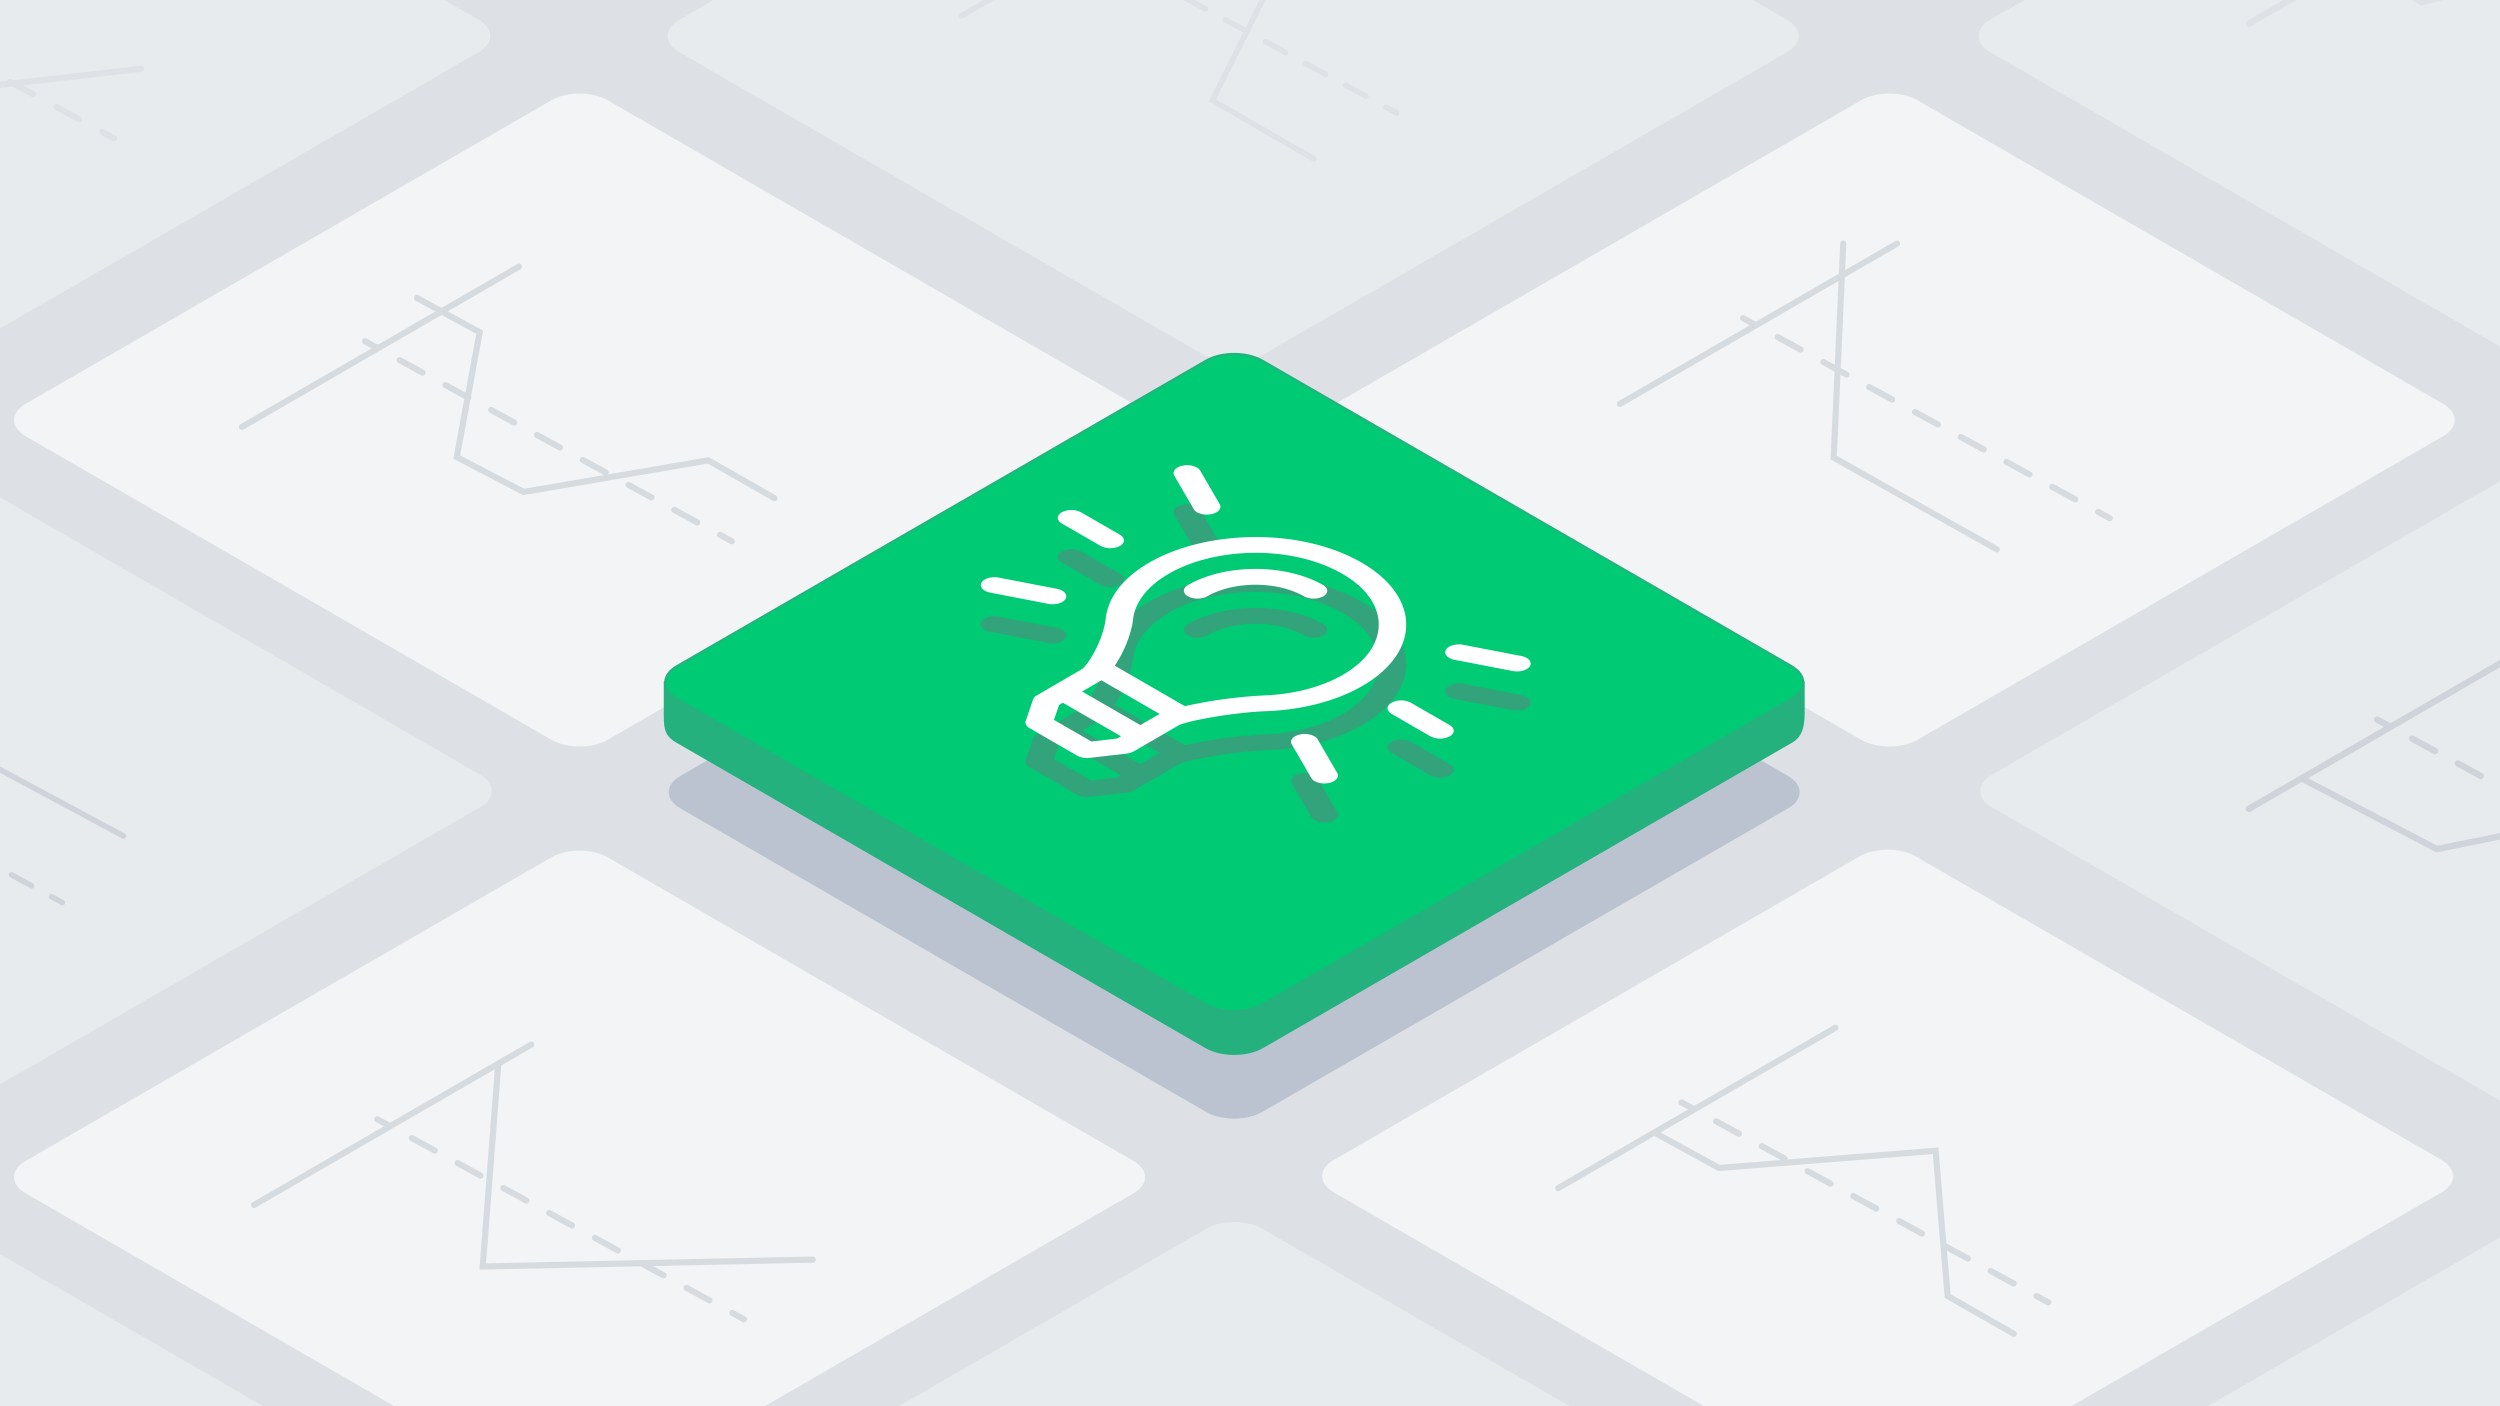 <svg xmlns="http://www.w3.org/2000/svg" viewBox="0 0 1920 1080" xmlns:v="https://vecta.io/nano"><style><![CDATA[.K{isolation:isolate}.Z{fill:none}.a{fill:#1a1a1a}.b{stroke-miterlimit:10}.c{fill:#e8ebee}.d{stroke-dasharray:20.023 20.023}.e{fill:#f3f4f6}.f{stroke:#dee2e6}.g{fill:#33a37c}.h{stroke-linecap:round}]]></style><path d="M-54.462-39.195h2071.107v1145.872H-54.462z" fill="#dde1e5"/><path d="M-36.34 273.226c-11.827 6.828-31.18 6.828-43.006 0L-483.272 40.019c-11.826-6.828-11.826-18 0-24.829l403.926-233.207c11.826-6.828 31.179-6.828 43.006 0L367.585 15.19c11.827 6.828 11.827 18 0 24.829zm1.221 579.811c-11.827 6.828-31.179 6.828-43.006 0L-482.051 619.83c-11.826-6.828-11.826-18 0-24.829l403.926-233.207c11.827-6.828 31.179-6.828 43.006 0L368.806 595c11.827 6.828 11.827 18 0 24.829zm-.404 580.945c-11.827 6.828-31.179 6.828-43.006 0l-403.925-233.206c-11.827-6.828-11.827-18 0-24.83L-78.529 942.74c11.827-6.828 31.179-6.828 43.006 0L368.4 1175.946c11.827 6.828 11.827 18 0 24.83z" class="c"/><path d="M1472.447,568.2c-11.826,6.829-31.179,6.829-43.006,0L1025.516,334.994c-11.827-6.828-11.827-18,0-24.83L1429.441,76.958c11.827-6.828,31.18-6.828,43.006,0l403.926,233.206c11.826,6.828,11.826,18,0,24.83Z" class="e"/><path d="M1975.376 273.226c-11.826 6.828-31.179 6.828-43.006 0L1528.445 40.019c-11.827-6.828-11.827-18 0-24.829l403.925-233.207c11.827-6.828 31.18-6.828 43.006 0L2379.3 15.19c11.826 6.828 11.826 18 0 24.829zm-1006.816 0c-11.827 6.828-31.179 6.828-43.006 0L521.628 40.019c-11.826-6.828-11.826-18 0-24.829l403.926-233.207c11.827-6.828 31.179-6.828 43.006 0L1372.485 15.19c11.827 6.828 11.827 18 0 24.829z" class="c"/><path d="M466.589 568.2c-11.827 6.829-31.18 6.829-43.006 0L19.657 334.994c-11.826-6.828-11.826-18 0-24.83L423.583 76.958c11.826-6.828 31.179-6.828 43.006 0l403.925 233.206c11.827 6.828 11.827 18 0 24.83zm.003 581.431c-11.827 6.828-31.18 6.828-43.006 0L19.66 916.424c-11.827-6.828-11.827-18 0-24.829l403.926-233.207c11.826-6.828 31.179-6.828 43.006 0L870.517 891.6c11.827 6.828 11.827 18 0 24.829z" class="e"/><path d="M1976.6,853.037c-11.827,6.828-31.18,6.828-43.006,0L1529.666,619.83c-11.826-6.828-11.826-18,0-24.829l403.926-233.207c11.826-6.828,31.179-6.828,43.006,0L2380.523,595c11.827,6.828,11.827,18,0,24.829Z" class="c"/><path d="M1471.226,1148.933c-11.827,6.828-31.179,6.828-43.006,0L1024.294,915.727c-11.826-6.829-11.826-18,0-24.83L1428.22,657.691c11.827-6.829,31.179-6.829,43.006,0L1875.151,890.9c11.827,6.828,11.827,18,0,24.829Z" class="e"/><path d="M1976.194 1433.982c-11.827 6.828-31.18 6.828-43.006 0l-403.926-233.206c-11.826-6.828-11.826-18 0-24.83l403.926-233.206c11.826-6.828 31.179-6.828 43.006 0l403.925 233.206c11.827 6.828 11.827 18 0 24.83zm-1006.817.918c-11.826 6.828-31.179 6.828-43.006 0l-403.925-233.2c-11.827-6.828-11.827-18 0-24.829l403.925-233.209c11.827-6.829 31.18-6.829 43.006 0l403.923 233.206c11.826 6.828 11.826 18 0 24.829z" class="c"/><path d="M969.377,854c-11.826,6.828-31.179,6.828-43.006,0L522.446,620.791c-11.827-6.828-11.827-18,0-24.83L926.371,362.755c11.827-6.828,31.18-6.828,43.006,0L1373.3,595.961c11.826,6.828,11.826,18,0,24.83Z" fill="#bcc3d0"/><g stroke="#24b17d" class="b"><path d="M969.513,803.962c-11.9,6.871-31.375,6.871-43.276,0L519.779,569.293c-9.256-5.344-8.926-11.181-8.926-24.973V524.085L926.237,309.639c11.9-6.871,31.375-6.871,43.276,0L1384.9,524.085v23.5c0,11.054-2.2,17.833-8.926,21.713Z" fill="#24b17d" stroke-width="2.188"/><path d="M969.513,771.246c-11.9,6.871-31.375,6.871-43.276,0L519.779,536.578c-11.9-6.871-11.9-18.115,0-24.986L926.237,276.924c11.9-6.871,31.375-6.871,43.276,0l406.458,234.668c11.9,6.871,11.9,18.115,0,24.986Z" fill="#00ca73" stroke-width="1.519"/></g><g stroke-width="4.323" class="f h b"><path d="M932.95-100.365L738.476 12.152" class="a"/><g class="Z"><path d="M1009.095 122.111l-78.009-45.036L983.36-27.473l-89.268-46.645"/><path d="M848.548-35.136l208.171 113.21" stroke-dasharray="17.553 17.553"/><path d="M1064.429 82.266l8.199 4.459"/></g></g><g class="g"><path d="M1026.994 623.666c1.856 3.189-1.1 6.632-6.6 7.7a16.356 16.356 0 0 1-10.765-1.474 6.81 6.81 0 0 1-2.544-2.374l-14.993-25.807c-1.851-3.185 1.1-6.632 6.607-7.694a16.346 16.346 0 0 1 10.757 1.472 6.807 6.807 0 0 1 2.546 2.38zM815.777 483.672c2.839 1.639 3.832 4.048 2.58 6.238-1.821 3.188-7.761 4.9-13.266 3.833l-44.6-8.6a13.248 13.248 0 0 1-4.108-1.466c-2.736-1.579-3.868-3.971-2.58-6.231 1.815-3.192 7.755-4.914 13.26-3.852l44.6 8.6a13.358 13.358 0 0 1 4.114 1.478zm297.281 51.606c-2.822-1.629-3.822-4.037-2.574-6.226 1.814-3.185 7.749-4.91 13.253-3.849l44.6 8.6a13.251 13.251 0 0 1 4.114 1.465c2.731 1.576 3.862 3.967 2.58 6.228-1.816 3.185-7.75 4.91-13.267 3.849l-44.589-8.6a13.352 13.352 0 0 1-4.117-1.467z"/><g class="K"><path d="M860.137 449.268a16.38 16.38 0 0 1-14.854 0l-29.8-17.2c-4.112-2.374-4.127-6.226-.042-8.6a16.366 16.366 0 0 1 14.847 0l29.8 17.2c4.112 2.371 4.134 6.226.049 8.6z"/><path d="M1079.668 505.051c4.421 36.847-43.543 68.7-107.143 71.141-25.272.966-58.75 7.07-67.073 10.694l-34.792 20.189a14.291 14.291 0 0 1-5.336 1.652l-28.454 3.318a16.015 16.015 0 0 1-9.511-1.663l-36.712-21.195c-2.489-1.438-3.57-3.5-2.888-5.5l5.628-16.488a6 6 0 0 1 2.835-3.1l34.747-20.223c6.077-4.7 16.671-24.134 18.243-38.886 1.7-16.135 13.487-31.336 33.163-42.764 42.81-24.945 115.521-27.732 163.444-.064 19.896 11.494 31.908 26.725 33.849 42.889zM971.1 564.064c22.791-.877 44.25-6.521 60.362-15.884 36.726-21.343 36.531-56.067-.437-77.41-38.9-22.46-98.082-20.731-133.616.015-16.125 9.356-25.81 21.8-27.238 35.008-.858 8.05-5.326 22.689-14.043 35.454l53.823 31.074a364.918 364.918 0 0 1 61.149-8.257m-95.336 22.822l14.8-8.6-44.718-25.818-14.773 8.615 44.693 25.8m-17.742 10.281l2.93-1.689-44.661-25.775-2.918 1.7-3.945 11.494 28.738 16.591 19.849-2.311"/></g><path d="M1113.349 586.885c4.112 2.374 4.127 6.226.042 8.6a16.366 16.366 0 0 1-14.847 0l-29.8-17.2c-4.113-2.374-4.134-6.229-.049-8.6a16.377 16.377 0 0 1 14.854 0zm-97.127-107.516c4.112 2.374 4.134 6.23.049 8.6a16.38 16.38 0 0 1-14.854 0c-20.578-11.858-53.8-11.858-74.241 0a16.38 16.38 0 0 1-14.854 0c-4.111-2.374-4.133-6.23-.048-8.6 28.633-16.595 75.126-16.594 103.948 0zM901.834 395.28c-1.844-3.188 1.115-6.631 6.608-7.693a16.34 16.34 0 0 1 10.757 1.472 6.806 6.806 0 0 1 2.546 2.38l14.992 25.8c1.272 2.189.3 4.6-2.5 6.226a16.353 16.353 0 0 1-14.847 0 6.842 6.842 0 0 1-2.553-2.378z"/></g><path d="M860.139 419.269a16.38 16.38 0 0 1-14.854 0l-29.8-17.2c-4.112-2.374-4.127-6.226-.042-8.6a16.366 16.366 0 0 1 14.847 0l29.8 17.2c4.11 2.37 4.134 6.231.049 8.6zm41.704-53.985c-1.857-3.189 1.1-6.632 6.6-7.7a16.365 16.365 0 0 1 10.759 1.476 6.823 6.823 0 0 1 2.544 2.376l15 25.8c1.266 2.187.293 4.593-2.511 6.223a16.344 16.344 0 0 1-14.847 0 6.862 6.862 0 0 1-2.553-2.377z" fill="#fff"/><g class="K" fill="#fff"><path d="M1079.671 475.051c4.426 36.851-43.544 68.7-107.144 71.141-25.272.966-58.75 7.07-67.073 10.694l-34.792 20.189a14.061 14.061 0 0 1-5.336 1.651l-28.454 3.318a15.964 15.964 0 0 1-9.51-1.662l-36.712-21.2c-2.49-1.437-3.572-3.5-2.889-5.5l5.628-16.488a6.012 6.012 0 0 1 2.834-3.1l34.748-20.222c6.076-4.7 16.671-24.134 18.243-38.886 1.7-16.131 13.494-31.333 33.164-42.764 42.809-24.945 115.52-27.732 163.443-.063 19.896 11.498 31.908 26.728 33.85 42.892zm-108.58 59.017c22.8-.881 44.256-6.525 60.367-15.888 36.727-21.344 36.532-56.068-.435-77.411-38.9-22.46-98.083-20.73-133.611.019-16.131 9.352-25.81 21.8-27.25 35.009-.858 8.05-5.32 22.685-14.037 35.45l53.83 31.078a364.685 364.685 0 0 1 61.136-8.257m-95.33 22.818l14.8-8.6-44.721-25.818-14.772 8.614 44.693 25.8m-17.743 10.281l2.931-1.688L816.3 539.7l-2.918 1.7-3.951 11.49 28.738 16.591 19.848-2.311m158.207-117.8c4.112 2.374 4.134 6.229.049 8.6a16.38 16.38 0 0 1-14.854 0c-20.577-11.858-53.8-11.858-74.241 0a16.38 16.38 0 0 1-14.854 0c-4.111-2.374-4.133-6.23-.048-8.6 28.633-16.595 75.124-16.596 103.948 0zm-200.445 4.302c2.838 1.639 3.832 4.056 2.581 6.237-1.822 3.189-7.762 4.9-13.266 3.841l-44.6-8.6a13.309 13.309 0 0 1-4.112-1.468c-2.734-1.578-3.866-3.967-2.575-6.229 1.815-3.185 7.75-4.91 13.267-3.848l44.589 8.6a13.4 13.4 0 0 1 4.116 1.467z"/></g><path d="M1113.351 556.885c4.111 2.374 4.127 6.226.041 8.6a16.367 16.367 0 0 1-14.846 0l-29.8-17.2c-4.112-2.374-4.133-6.23-.048-8.6a16.378 16.378 0 0 1 14.853 0zM1027 593.67c1.844 3.188-1.109 6.635-6.608 7.693a16.333 16.333 0 0 1-10.762-1.471 6.827 6.827 0 0 1-2.547-2.377l-14.992-25.8c-1.851-3.192 1.108-6.635 6.6-7.7a16.335 16.335 0 0 1 10.763 1.471 6.823 6.823 0 0 1 2.546 2.377zm86.06-88.392c-2.832-1.635-3.819-4.041-2.58-6.222 1.821-3.189 7.749-4.911 13.266-3.849l44.589 8.6a13.286 13.286 0 0 1 4.114 1.468c2.733 1.578 3.867 3.967 2.579 6.225-1.82 3.188-7.755 4.913-13.259 3.852l-44.6-8.6a13.358 13.358 0 0 1-4.109-1.474z" fill="#fff"/><g class="b h"><g stroke="#d6dbe0" stroke-width="4.73"><path d="M1409.598 789.296l-212.809 123.125" class="a"/><g class="Z"><path d="M1546.603 1024.386l-50.822-29.041-9.24-111.545-166.327 13.2-48.182-26.401m19.361-23.981l8.966 4.89"/><path d="M1317.938 861.095l237.311 129.426" class="d"/><path d="M1564.038 995.315l8.967 4.89"/></g><path d="M407.971 802.264L195.162 925.389" class="a"/><g class="Z"><path d="M382.61 818.225l-11.88 154.446 253.45-5.28M289.766 859.587l8.966 4.89"/><path d="M316.311 874.064l237.312 129.426" class="d"/><path d="M562.412 1008.283l8.966 4.89"/></g><path d="M398.592 204.761L185.783 327.886" class="a"/><g class="Z"><path d="M594.78 382.588l-50.822-29.041-141.806 24.269-51.368-26.781 17.607-95.832-48.182-26.401m-39.822 33.281l8.966 4.89"/><path d="M306.932 276.56l237.311 129.426" class="d"/><path d="M553.032 410.78l8.967 4.89"/></g><path d="M1456.9 187.09l-212.809 123.125" class="a"/><g class="Z"><path d="M1415.617 187.09l-7.334 164.385 125.258 70.407m-194.846-177.469l8.966 4.89"/><path d="M1365.24 258.89l237.311 129.425" class="d"/><path d="M1611.34 393.109l8.966 4.89"/></g></g><g stroke-width="4.765" class="f Z"><path d="M-159.628-78.506V28.875l78.907 45.433 189.159-21.486"/><path d="M-169.371-33.906l239.08 130.39" stroke-dasharray="20.172 20.172"/><path d="M78.564 101.314l9.032 4.926"/></g><g stroke="#ced4da" stroke-width="4.312" class="Z"><path d="M-239.766 593.885l208.634-19.488L94.78 642.021"/><path d="M-175.697 571.051L31.985 684.5" stroke-dasharray="17.53 17.53"/><path d="M39.677 688.702l8.17 4.464"/></g><g stroke-width="5.084" class="f"><path d="M1955.924-114.189L1727.188 18.15" class="a"/><g class="Z"><path d="M2103.183 138.494l-54.626-31.214 5.56-111.816-55.212-28.786-139.054 34.898-51.788-28.377"/><path d="M1857.404-37.016l255.071 139.111" stroke-dasharray="21.521 21.521"/></g></g><g stroke="#ced4da" stroke-width="4.925"><path d="M1948.744 492.975L1727.188 621.16" class="a"/><g class="Z"><path d="M2183.001 658.475l-88.872-51.307-222.638 44.894-101.699-53.14m55.888-46.269l9.341 5.08"/><path d="M1852.589 567.287l237.158 128.974" stroke-dasharray="19.997 19.997"/></g></g></g></svg>